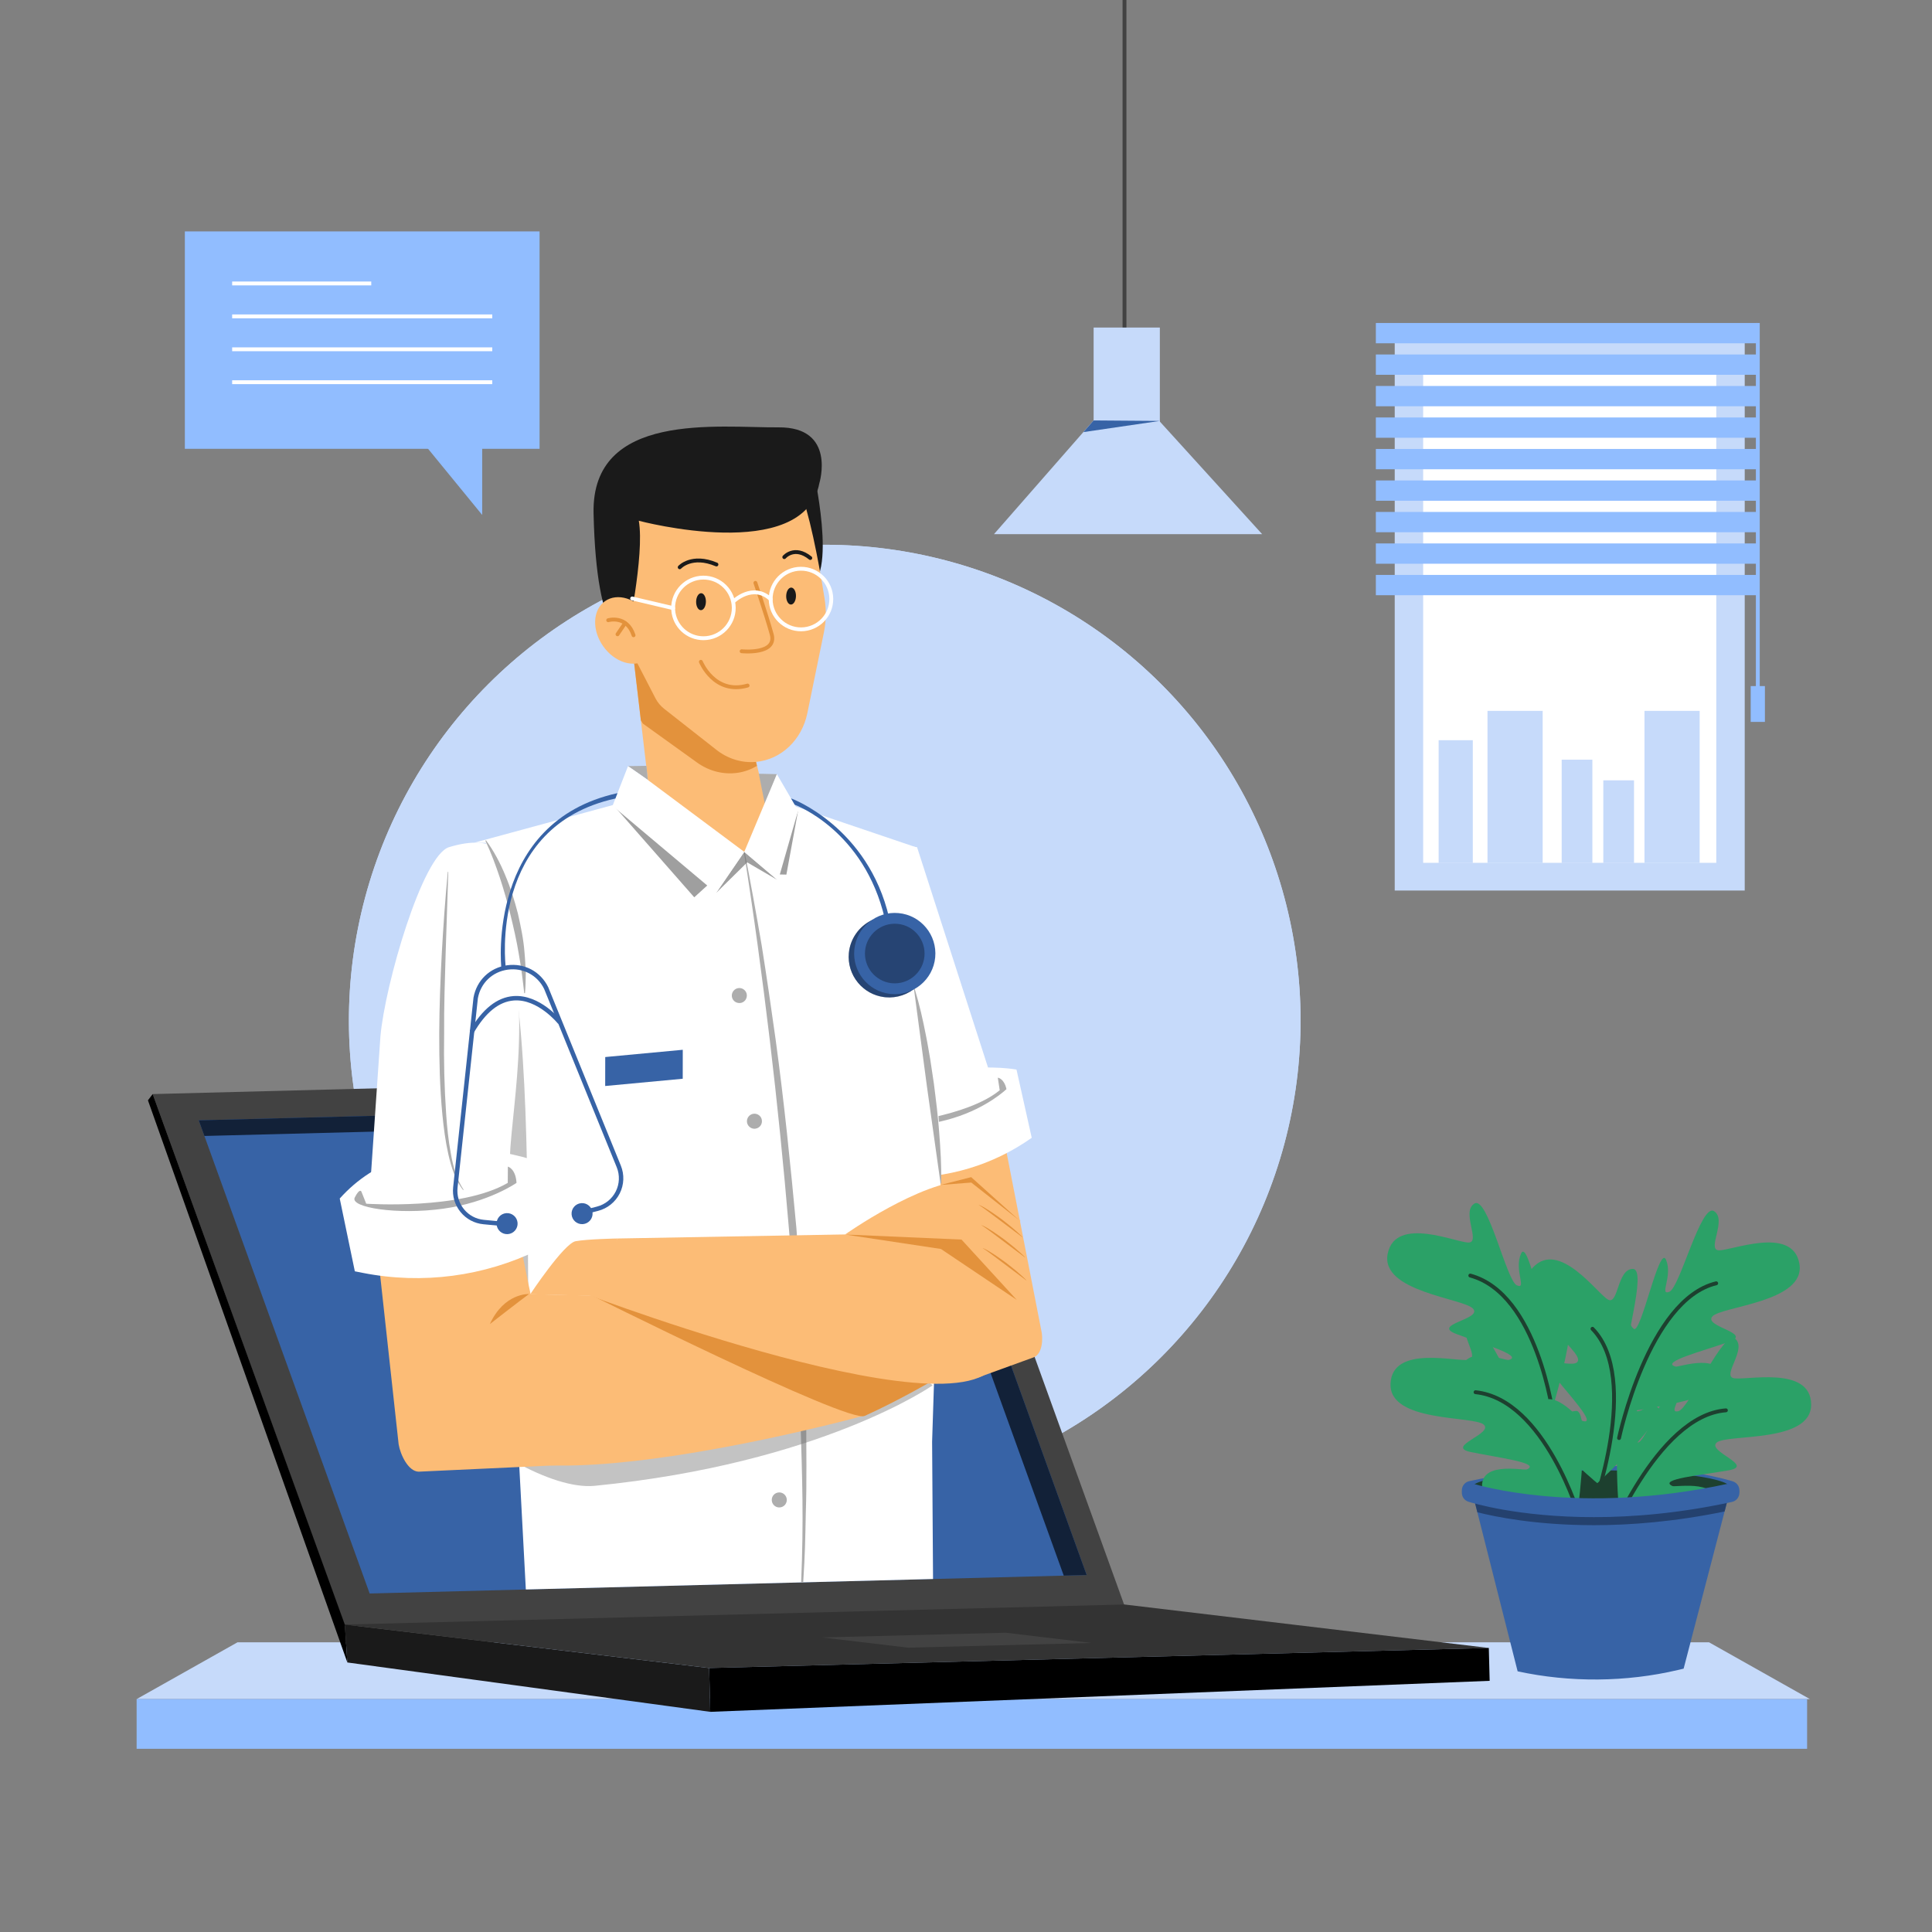 <svg xmlns="http://www.w3.org/2000/svg" xmlns:xlink="http://www.w3.org/1999/xlink" x="0px" y="0px" viewBox="0 0 500 500" style="enable-background:new 0 0 500 500;" xml:space="preserve"><rect x="0" y="0" width="500" height="500" fill="#808080" stroke="none"/><g id="BACKGROUND">	<g>					<ellipse transform="matrix(0.707 -0.707 0.707 0.707 -124.242 228.328)" style="fill:#C6DAFA;" cx="213.495" cy="264.137" rx="123.164" ry="123.163"></ellipse>		<g>			<defs>									<ellipse id="SVGID_1_" transform="matrix(0.707 -0.707 0.707 0.707 -124.242 228.328)" cx="213.495" cy="264.137" rx="123.164" ry="123.163"></ellipse>			</defs>			<use xlink:href="#SVGID_1_" style="overflow:visible;fill:#C6DAFA;"></use>			<clipPath id="SVGID_00000004525077337140569380000017459099999840842431_">				<use xlink:href="#SVGID_1_" style="overflow:visible;"></use>			</clipPath>		</g>	</g></g><g id="OBJECTS">	<g>		<g>			<rect x="360.953" y="86.979" style="fill:#C6DAFA;" width="90.579" height="143.492"></rect>			<rect x="368.312" y="94.154" style="fill:#FFFFFF;" width="75.86" height="129.143"></rect>		</g>		<g>			<rect x="356.07" y="83.591" style="fill:#91BDFF;" width="98.85" height="5.252"></rect>			<rect x="356.07" y="91.741" style="fill:#91BDFF;" width="98.85" height="5.252"></rect>			<rect x="356.07" y="99.891" style="fill:#91BDFF;" width="98.85" height="5.252"></rect>			<rect x="356.07" y="108.041" style="fill:#91BDFF;" width="98.85" height="5.252"></rect>			<rect x="356.07" y="116.191" style="fill:#91BDFF;" width="98.85" height="5.252"></rect>			<rect x="356.07" y="124.34" style="fill:#91BDFF;" width="98.85" height="5.252"></rect>			<rect x="356.07" y="132.49" style="fill:#91BDFF;" width="98.85" height="5.252"></rect>			<rect x="356.07" y="140.64" style="fill:#91BDFF;" width="98.85" height="5.252"></rect>			<rect x="356.07" y="148.79" style="fill:#91BDFF;" width="98.85" height="5.252"></rect>		</g>		<line style="fill:none;stroke:#91BDFF;stroke-miterlimit:10;" x1="454.92" y1="83.591" x2="454.92" y2="178.755"></line>		<rect x="453.081" y="177.559" style="fill:#91BDFF;" width="3.677" height="9.267"></rect>		<g>			<rect x="372.318" y="191.56" style="fill:#C6DAFA;" width="8.842" height="31.777"></rect>			<rect x="404.16" y="196.603" style="fill:#C6DAFA;" width="7.944" height="26.734"></rect>			<rect x="414.936" y="201.949" style="fill:#C6DAFA;" width="7.944" height="21.388"></rect>			<rect x="384.96" y="183.973" style="fill:#C6DAFA;" width="14.281" height="39.364"></rect>			<rect x="425.59" y="183.973" style="fill:#C6DAFA;" width="14.281" height="39.364"></rect>		</g>	</g>	<polygon style="fill:#C6DAFA;" points="468.401,439.723 35.359,439.723 61.472,425.023 442.288,425.023  "></polygon>	<rect x="35.359" y="439.723" style="fill:#91BDFF;" width="432.316" height="12.863"></rect>	<g>		<path style="fill:#3763A6;" d="M415.976,379.386c19.685,0,31.754,3.76,32.502,4c1.269,0.407,1.966,1.764,1.561,3.032   c-0.407,1.269-1.77,1.963-3.032,1.561c-0.378-0.119-27.095-8.345-65.758,0.06c-1.302,0.278-2.585-0.543-2.869-1.844   c-0.283-1.302,0.544-2.585,1.844-2.869C393.806,380.373,405.891,379.386,415.976,379.386z"></path>		<g>			<path style="fill:#2BA167;" d="M401.939,363.867c0.346-0.664,7.046-24.511,3.505-24.839c-3.542-0.328-1.973,1.84-3.908,3.447    c-1.935,1.607-6.01-22.291-7.89-18.04c-1.88,4.251,1.613,9.365-1.078,8.214c-2.691-1.151-7.533-23.255-10.982-21.172    c-3.449,2.083,1.538,9.832-1.378,10.083c-2.916,0.251-18.987-7.119-21.066,2.852c-2.078,9.971,19.948,11.587,22.143,14.335    c2.195,2.749-10.945,3.996-4.395,6.484c6.55,2.488,17.644,5.694,13.539,6.725c-0.874,0.219-12.746-4.584-12.132,3.925    C378.595,360.003,401.939,363.867,401.939,363.867z"></path>			<path style="fill:none;stroke:#1D402F;stroke-linecap:round;stroke-miterlimit:10;" d="M401.994,366.511    c0,0-4.025-31.678-21.481-36.395"></path>			<ellipse style="fill:#1D402F;" cx="414.357" cy="385.095" rx="33.53" ry="4.564"></ellipse>			<path style="fill:#2BA167;" d="M413.37,383.847c0.636-0.395,18.553-17.499,15.672-19.587c-2.88-2.087-2.635,0.578-5.119,0.975    c-2.484,0.396,6.187-22.243,2.403-19.543c-3.784,2.7-3.384,8.88-5.113,6.519c-1.729-2.361,5.368-23.848,1.339-23.813    c-4.029,0.035-3.686,9.244-6.323,7.974c-2.637-1.27-12.71-15.801-19.579-8.281c-6.869,7.52,11.26,20.134,11.749,23.618    c0.488,3.483-11.454-2.139-7.086,3.34c4.368,5.479,12.28,13.891,8.223,12.685c-0.864-0.257-8.631-10.439-12.439-2.805    C395.254,368.628,413.37,383.847,413.37,383.847z"></path>			<path style="fill:none;stroke:#1D402F;stroke-linecap:round;stroke-miterlimit:10;" d="M412.041,391.178    c0,0,12.708-34.335,0.092-47.289"></path>			<path style="fill:#2BA167;" d="M419.289,394.126c-0.215-0.717-2.326-25.397,1.215-25.056c3.541,0.341,1.593,2.178,3.192,4.119    c1.599,1.941,10.083-20.769,11.133-16.241c1.049,4.529-3.34,8.896-0.481,8.271c2.859-0.626,11.76-21.43,14.757-18.737    c2.998,2.693-3.354,9.369-0.537,10.163c2.817,0.793,19.986-3.433,20.157,6.751c0.172,10.184-21.767,7.641-24.439,9.929    c-2.672,2.288,10.002,5.977,3.101,7.193c-6.901,1.216-18.399,2.285-14.56,4.067c0.817,0.379,13.38-2.112,11.181,6.13    C442.943,394.708,419.289,394.126,419.289,394.126z"></path>			<path style="fill:none;stroke:#1D402F;stroke-linecap:round;stroke-miterlimit:10;" d="M415.433,400.502    c0,0,13.199-34.149,31.23-35.51"></path>			<path style="fill:#2BA167;" d="M421.794,365.253c-0.327-0.673-6.361-24.697-2.811-24.927c3.55-0.23,1.921,1.895,3.81,3.555    c1.89,1.66,6.629-22.115,8.39-17.813c1.761,4.302-1.874,9.316,0.848,8.241c2.722-1.075,8.178-23.036,11.568-20.857    c3.39,2.178-1.811,9.785,1.096,10.118c2.908,0.332,19.178-6.588,20.978,3.437c1.8,10.025-20.263,11.026-22.534,13.713    c-2.271,2.686,10.83,4.299,4.212,6.604c-6.617,2.305-17.796,5.201-13.721,6.345c0.867,0.244,12.869-4.227,12.018,4.262    C445.236,362.041,421.794,365.253,421.794,365.253z"></path>			<path style="fill:none;stroke:#1D402F;stroke-linecap:round;stroke-miterlimit:10;" d="M419.009,372.164    c0,0,7.563-35.822,25.143-40.051"></path>			<path style="fill:#2BA167;" d="M408.373,390.232c0.237-0.71,3.076-25.317-0.473-25.081c-3.549,0.237-1.656,2.129-3.313,4.022    c-1.656,1.893-9.464-21.058-10.647-16.563c-1.183,4.495,3.076,8.991,0.237,8.281c-2.839-0.71-11.121-21.768-14.197-19.165    c-3.076,2.603,3.076,9.464,0.237,10.174c-2.839,0.71-19.875-4.022-20.348,6.152c-0.473,10.174,21.531,8.281,24.134,10.647    c2.603,2.366-10.174,5.679-3.313,7.098c6.862,1.42,18.324,2.828,14.433,4.496c-0.828,0.355-13.311-2.507-11.357,5.797    C384.712,390.114,408.373,390.232,408.373,390.232z"></path>			<path style="fill:none;stroke:#1D402F;stroke-linecap:round;stroke-miterlimit:10;" d="M408.847,392.835    c0,0-8.991-30.641-26.973-32.534"></path>			<path style="fill:#3763A6;" d="M435.723,431.845l-1.466,0.346c-13.414,3.162-27.971,3.283-41.495,0.346l0,0l-11.981-47.319l0,0    c21.025,4.722,43.684,4.885,64.852,0.468l2.242-0.468L435.723,431.845z"></path>		</g>		<path style="fill:#24416E;" d="M382.339,391.371c4.472,1.14,15.077,3.347,30.163,3.347c9.6,0,21.03-0.916,33.822-3.549   l1.343-5.152c-0.145,0.004-0.291,0.017-0.437,0.049c-38.663,8.405-65.381,0.179-65.758,0.06c-0.161-0.051-0.324-0.084-0.486-0.1   L382.339,391.371z"></path>		<path style="fill:#3763A6;" d="M412.502,392.635c-19.685,0-31.754-3.761-32.502-4c-1.269-0.407-1.966-1.764-1.56-3.032   c0.407-1.269,1.77-1.963,3.032-1.561c0.378,0.119,27.095,8.345,65.758-0.06c1.302-0.278,2.585,0.543,2.869,1.844   c0.283,1.302-0.543,2.585-1.844,2.869C434.672,391.648,422.587,392.635,412.502,392.635z"></path>	</g>	<g>		<g>			<polygon style="fill:#424242;" points="291.021,415.547 89.245,420.741 39.513,283.147 241.289,277.952    "></polygon>			<polygon style="fill:#333333;" points="385.303,426.491 183.527,431.685 89.237,420.436 291.013,415.242    "></polygon>			<polygon style="fill:#3763A6;" points="281.227,407.621 95.667,412.397 51.438,289.938 236.998,285.161    "></polygon>			<polygon style="fill:#1A1A1A;" points="89.237,420.436 183.527,431.685 183.819,443.022 89.895,430.246    "></polygon>			<polygon points="183.527,431.685 385.303,426.491 385.522,434.994 183.819,443.022    "></polygon>			<polygon style="fill:#122138;" points="232.534,289.363 275.301,407.773 281.227,407.621 236.998,285.161 51.438,289.938     52.9,293.987    "></polygon>		</g>		<polygon points="39.513,283.147 38.288,284.764 89.895,430.246 89.237,420.436   "></polygon>		<polygon style="fill:#424242;" points="282.453,425.194 234.982,426.416 212.799,423.77 260.27,422.548   "></polygon>	</g>	<g>					<line style="fill:none;stroke:#424242;stroke-linecap:round;stroke-miterlimit:10;" x1="291.019" y1="0" x2="291.019" y2="90.671"></line>		<g>			<polygon style="fill:#C6DAFA;" points="257.236,138.242 326.646,138.242 291.298,99.338    "></polygon>			<rect x="283.029" y="84.77" style="fill:#C6DAFA;" width="17.138" height="25.364"></rect>			<polygon style="fill:#3763A6;" points="283.029,108.807 300.146,108.935 280.394,111.827    "></polygon>		</g>	</g>	<g>		<path style="fill:#1A1A1A;" d="M210.69,122.693c0,0,7.184,32.522-4.204,29.046c-11.388-3.477-12.396-29.529-12.396-29.529   L210.69,122.693z"></path>		<g>			<g>				<path style="fill:#FCBC76;" d="M225.427,299.491c4.293,13.953,9.144,26.973,13.614,34.384     c6.229,19.072,14.252,22.567,14.252,22.567l14.268-5.181c2.249-0.926,2.444-4.913,1.893-7.11l-12.826-65.719l-0.21,0.078"></path>				<path style="fill:#FFFFFF;" d="M256.418,278.509l-19.081-59.253c-36.63-5.907-23.409,33.579-23.409,33.579     c1.877,11.314,6.275,29.675,11.499,46.655"></path>				<path style="fill:#FFFFFF;" d="M263.069,276.8c0,0-25.406-4.685-37.27,13.842l5.336,13.998l1.662,0.057     c12.217,0.421,24.235-3.174,34.215-10.234l0,0L263.069,276.8z"></path>				<path style="fill:#ADADAD;" d="M260.472,281.865c0,0-4.876,4.765-13.785,7.496c-8.909,2.732-18.62,2.757-17.934,0.606     c0.686-2.151,1.135-1.4,1.135-1.4l1.347,2.255c0,0,19.066-1.729,27.492-8.671l-0.493-3.242     C258.233,278.909,259.836,279.036,260.472,281.865z"></path>				<g>					<polygon style="fill:#FFFFFF;" points="122.718,218.095 184.248,201.383 237.339,219.362      "></polygon>					<path style="fill:#FFFFFF;" d="M241.469,408.644l-0.24-35.534l1.864-57.861c1.557-21.808-2.763-78.33-14.795-96.586      l-30.159-10.534l-3.084,5.251l-4.935,3.069l-22.491-10.442l-41.845,11.471l10.302,193.877L241.469,408.644z"></path>					<path style="fill:#ADADAD;" d="M192.712,220.449c1.568,8.042,3.03,16.106,4.407,24.186c1.29,8.092,2.471,16.201,3.604,24.319      c2.216,16.242,3.87,32.555,5.385,48.882c1.202,16.353,2.203,32.729,2.542,49.129c0.002,8.205,0.169,16.403-0.109,24.603      c-0.181,8.199-0.166,9.776-0.672,17.947l-0.531,0.012c0.672-16.359,0.302-26.15-0.196-42.513      c-0.626-16.359-1.616-32.703-2.97-49.018c-1.369-16.314-3.017-32.604-4.953-48.862c-1.95-16.254-4.123-32.486-6.698-48.654      L192.712,220.449z"></path>					<g>						<g>							<path style="fill:#ADADAD;" d="M186.661,227.196c-0.506,0.009-1.015-0.196-1.373-0.559c-0.376-0.343-0.599-0.845-0.608-1.35        c-0.01-0.525,0.195-1.015,0.558-1.392c0.707-0.733,2.01-0.757,2.743-0.051c0.376,0.363,0.58,0.845,0.59,1.37        c0.009,0.505-0.176,1.015-0.539,1.371C187.669,226.963,187.186,227.187,186.661,227.196z"></path>						</g>						<g>							<path style="fill:#ADADAD;" d="M201.695,390.126c-1.07,0.02-1.962-0.859-1.962-1.929l0,0c-0.02-1.069,0.84-1.941,1.909-1.961        l0,0c1.089-0.02,1.962,0.859,1.981,1.928l0,0c0.001,1.071-0.84,1.942-1.91,1.962l0,0        C201.695,390.126,201.695,390.126,201.695,390.126z M198.663,355.549L198.663,355.549c-0.059-1.07,0.76-1.999,1.849-2.039        l0,0c1.07-0.059,1.98,0.761,2.038,1.83l0,0l0,0l0,0c0.059,1.07-0.761,1.999-1.85,2.039l0,0        c-0.018,0.019-0.038,0.02-0.058,0.02l0,0C199.593,357.418,198.722,356.597,198.663,355.549z M196.446,322.94L196.446,322.94        c-0.079-1.068,0.702-2.017,1.79-2.115l0,0c1.068-0.079,1.998,0.721,2.096,1.79l0,0c0.077,1.068-0.722,1.998-1.79,2.096l0,0        c-0.039,0.001-0.078,0.001-0.117,0.002l0,0C197.413,324.732,196.543,323.97,196.446,322.94z M193.315,290.388        c-0.117-1.069,0.663-2.036,1.731-2.153l0,0c1.068-0.117,2.036,0.664,2.133,1.731l0,0c0.117,1.068-0.644,2.016-1.712,2.133        l0,0c-0.059,0.02-0.117,0.021-0.175,0.022l0,0C194.301,292.139,193.431,291.397,193.315,290.388z M189.408,257.908        L189.408,257.908c-0.137-1.068,0.623-2.055,1.69-2.192l0,0c1.048-0.136,2.035,0.605,2.171,1.673l0,0        c0.137,1.067-0.604,2.054-1.672,2.19l0,0c-0.078,0.001-0.156,0.003-0.234,0.004l0,0        C190.392,259.602,189.543,258.897,189.408,257.908z"></path>						</g>					</g>					<path style="fill:#FCBC76;" d="M175.183,217.927l-6.981-11.569l-4.439-37.731l23.5-6.671l12.27,51.256      C200.662,221.806,181.766,223.565,175.183,217.927z"></path>					<path style="fill:#E3923C;" d="M190.919,199.997c1.79-0.261,3.455-0.889,4.976-1.768l-8.633-36.272l-23.5,6.671l2.097,17.821      l0.517,0.814l14.012,10.074C183.515,199.584,187.261,200.53,190.919,199.997z"></path>					<path style="fill:#FCBC76;" d="M195.632,197.177L195.632,197.177c6.519-0.587,11.889-5.681,13.313-12.629l4.258-20.768      c0.595-2.901,0.667-5.879,0.207-8.804c-1.706-10.839-4.052-22.442-6.517-28.586l-0.373-2.978      c-4.515-11.252-15.352-11.335-26.495-10.331l0,0c-12.232,1.101-16.057,10.394-17.351,23.701l-6.858,6.86      c-0.585,6.015,0.68,12.102,3.597,17.309l10.217,19.762c0.546,1.057,1.314,1.985,2.25,2.72l13.382,10.509      C188.262,196.357,191.95,197.509,195.632,197.177z"></path>					<path style="fill:#1A1A1A;" d="M162.188,165.295c0,0,4.679-21.574,3.135-30.523c0,0,42.733,11.398,46.727-9.734      c0,0,4.471-14.567-10.584-14.438c-15.439,0.132-48.439-4.281-47.852,22.261C154.366,166.842,162.188,165.295,162.188,165.295z"></path>					<path style="fill:#FCBC76;" d="M167.718,159.042c2.961,4.175,2.764,9.401-0.439,11.673c-3.203,2.271-8.2,0.727-11.161-3.448      c-2.961-4.175-2.764-9.401,0.439-11.673C159.76,153.323,164.757,154.867,167.718,159.042z"></path>					<polygon style="opacity:0.67;fill:#707070;" points="158.722,208.358 179.672,232.221 192.616,220.465      "></polygon>					<polygon style="opacity:0.67;fill:#707070;" points="206.553,209.787 200.466,226.278 203.516,226.347      "></polygon>					<polygon style="opacity:0.67;fill:#707070;" points="192.616,220.465 185.331,231.098 193.376,223.182 201.137,227.702            "></polygon>					<polygon style="fill:#ADADAD;" points="196.381,200.246 201.056,200.35 197.987,208.305      "></polygon>					<polygon style="fill:#FFFFFF;" points="201.056,200.35 206.553,209.787 201.369,227.863 192.616,220.465      "></polygon>					<path style="fill:#ADADAD;" d="M167.296,198.2l-4.761,0.07c0.54,0.325,5.113,3.579,5.113,3.579L167.296,198.2z"></path>					<polyline style="fill:#FFFFFF;" points="162.535,198.27 158.522,208.549 185.331,231.098 192.616,220.465 167.345,201.619            "></polyline>					<path style="opacity:0.42;fill:#707070;" d="M222.657,342.501l-85.877-1.988c-0.36-21.343,0.45-71.301-4.938-93.684      c0,0-3.284-26.09-12.577-23.583l-11.458,74.928l-0.257,80.908l9.039-14.176c6.82,8.98,26.163,20.724,37.292,19.625      c58.669-5.797,87.482-26.001,87.482-26.001L222.657,342.501z"></path>				</g>				<path style="fill:#ADADAD;" d="M122.987,221.098c1.175,0.683,1.509,1.947,1.946,3.032c0.374,1.13,0.684,2.282,0.921,3.439     c0.425,2.325,0.639,4.659,0.832,6.993c0.2,2.331,0.16,4.67,0.124,6.993c-0.024,2.329-0.091,4.652-0.213,6.97     c-0.178,2.317-0.433,4.621-0.679,6.926c-0.253,2.305-0.45,4.612-0.891,6.893c-0.391,2.286-0.753,4.573-1.207,6.847     c-0.543,2.263-0.975,4.538-1.617,6.783l-0.193-0.024c0.516-4.585,1.093-9.164,1.515-13.759c0.47-4.589,0.851-9.188,1.132-13.791     c0.35-4.599,0.508-9.21,0.513-13.819c-0.03-2.303-0.093-4.61-0.34-6.898c-0.107-1.146-0.286-2.283-0.526-3.404     c-0.15-0.552-0.266-1.117-0.492-1.64c-0.182-0.517-0.481-1.089-0.873-1.351L122.987,221.098z"></path>				<g>					<g>						<path style="fill:#ADADAD;" d="M135.398,295.998l0.303-4.644C135.575,292.86,135.48,294.419,135.398,295.998z"></path>						<path style="fill:#FFFFFF;" d="M132.028,304.512c-1.16-11.396,6.033-37.017-0.289-63.284c0,0,8.422-29.258-15.52-21.985       c-6.895,2.095-16.611,35.659-17.766,48.99l-2.404,35.077c-1.157,9.105,0.908,12.78,1.806,21.914"></path>						<path style="fill:#FCBC76;" d="M97.855,325.223l5.313,48.57c0.448,2.666,2.471,7,5.174,7.075l39.486-1.829       c0,0-13.38-50.77-15.799-74.527"></path>					</g>					<path style="fill:#FCBC76;" d="M119.54,364.501l13.267-29.679l89.747,2.077l0.745,29.553      C223.299,366.452,113.217,396.596,119.54,364.501z"></path>					<path style="fill:#E3923C;" d="M160.249,335.457l-8.933-1.123c0,0,68.082,34.102,72.464,32.108      c9.143-4.159,18.139-9.44,18.139-9.44l-19.366-20.103L160.249,335.457z"></path>				</g>				<g>					<path style="fill:#FCBC76;" d="M159.811,320.518c0,0-7.825,0.145-10.845,0.706c-3.02,0.561-11.735,13.721-11.735,13.721      l17.52,0.465L159.811,320.518z"></path>					<path style="fill:#FCBC76;" d="M258.38,347.227l-5.141-28.382l-93.427,1.674l-7.939,14.476      C151.872,334.995,264.026,377.532,258.38,347.227z"></path>					<path style="fill:#FFFFFF;" d="M138.001,300.234c0,0-31.256-11.124-50.078,9.945l3.909,18.837l2.096,0.412      c15.404,3.027,31.375,0.922,45.468-5.993l0,0L138.001,300.234z"></path>					<path style="fill:#ADADAD;" d="M133.676,306.125c0,0-7.155,5.046-19.007,6.691c-11.853,1.645-24.171-0.304-22.862-2.891      c1.308-2.587,1.724-1.543,1.724-1.543l1.247,3.134c0,0,24.527,1.698,36.626-5.384l0.037-4.211      C131.44,301.922,133.447,302.41,133.676,306.125z"></path>				</g>				<path style="fill:#ADADAD;" d="M236.728,255.955c1.205,3.897,2.108,7.934,2.904,12.02c0.428,2.03,0.741,4.112,1.112,6.168     c0.33,2.075,0.628,4.165,0.939,6.248c0.257,2.109,0.538,4.206,0.775,6.324c0.204,2.134,0.459,4.243,0.605,6.403     c0.349,4.294,0.593,8.637,0.537,13.12l-0.179,0.083l-3.525-25.101l-3.347-25.184L236.728,255.955z"></path>				<path style="fill:#FCBC76;" d="M218.695,319.489c0,0,19.475-13.785,31.729-14.012l13.617,10.372l-1.668,20.096l-14.406-15.144     L218.695,319.489z"></path>				<path style="fill:#ADADAD;" d="M125.785,217.48c2.065,2.815,3.691,5.911,5.005,9.11c1.349,3.192,2.382,6.502,3.246,9.85     c0.76,3.372,1.474,6.761,1.72,10.217c0.166,1.72,0.232,3.45,0.32,5.17c-0.04,1.737-0.039,3.462-0.211,5.195l-0.194,0.018     c-0.374-3.39-0.799-6.775-1.402-10.131c-0.554-3.365-1.315-6.691-2.12-10.001c-0.809-3.311-1.743-6.591-2.812-9.828     c-1.079-3.23-2.267-6.437-3.725-9.512L125.785,217.48z"></path>				<path style="fill:#ADADAD;" d="M116.02,225.65l-0.684,20.945c-0.197,6.969-0.449,13.928-0.393,20.885     c-0.116,6.952,0.049,13.906,0.52,20.803c0.231,3.448,0.582,6.888,1.214,10.241c0.59,3.353,1.484,6.686,3.284,9.362l-0.085,0.118     c-2.021-2.506-3.071-5.915-3.844-9.257c-0.757-3.382-1.209-6.852-1.549-10.327c-0.667-6.959-0.826-13.97-0.811-20.963     c0.039-6.996,0.295-13.984,0.675-20.957c0.385-6.973,0.885-13.934,1.546-20.872L116.02,225.65z"></path>				<path style="fill:none;stroke:#E3923C;stroke-linecap:round;stroke-miterlimit:10;" d="M157.403,160.513     c0,0,4.816-1.435,6.559,3.894"></path>									<line style="fill:none;stroke:#E3923C;stroke-linecap:round;stroke-miterlimit:10;" x1="159.811" y1="164.151" x2="161.758" y2="161.281"></line>			</g>			<g>				<g>					<path style="fill:#3763A6;" d="M228.994,237.795c-5.309-22.887-23.148-29.473-23.332-29.541l-0.946-1.631      c0.257,0.049,19.948,7.429,25.395,30.913L228.994,237.795z"></path>					<g>						<path style="fill:#C9C9C9;" d="M228.771,258.046c-2.639-0.346-5.013-1.657-6.72-3.717c-1.79-2.163-2.632-4.895-2.369-7.691       c0.346-3.675,2.644-6.94,5.999-8.521c0.256-0.12,0.563-0.036,0.72,0.199c0.158,0.235,0.121,0.551-0.088,0.743       c-1.715,1.575-2.778,3.709-2.996,6.011c-0.483,5.143,3.313,9.712,8.448,10.202l0.001,0c1.657,0.156,3.336-0.14,4.856-0.857       c0.257-0.12,0.563-0.036,0.72,0.199c0.158,0.235,0.121,0.551-0.088,0.742c-2.195,2.015-5.143,3.011-8.091,2.734       C229.032,258.078,228.901,258.063,228.771,258.046z"></path>						<path style="fill:#264473;" d="M228.771,258.046c-2.639-0.346-5.013-1.657-6.72-3.717c-1.79-2.163-2.632-4.895-2.369-7.691       c0.346-3.675,2.644-6.94,5.999-8.521c0.256-0.12,0.563-0.036,0.72,0.199c0.158,0.235,0.121,0.551-0.088,0.743       c-1.715,1.575-2.778,3.709-2.996,6.011c-0.483,5.143,3.313,9.712,8.448,10.202l0.001,0c1.657,0.156,3.336-0.14,4.856-0.857       c0.257-0.12,0.563-0.036,0.72,0.199c0.158,0.235,0.121,0.551-0.088,0.742c-2.195,2.015-5.143,3.011-8.091,2.734       C229.032,258.078,228.901,258.063,228.771,258.046z"></path>						<path style="fill:#3763A6;" d="M230.189,257.199c-5.573-0.731-9.624-5.766-9.094-11.408       c0.544-5.772,5.681-10.025,11.452-9.483c5.774,0.529,10.025,5.681,9.483,11.452c0,0,0,0,0,0.001       c-0.544,5.771-5.681,10.025-11.452,9.481C230.448,257.231,230.318,257.216,230.189,257.199z"></path>						<path style="fill:#264473;" d="M230.555,254.424c-4.089-0.537-7.062-4.231-6.673-8.37c0.399-4.235,4.168-7.356,8.403-6.958       c4.237,0.388,7.356,4.168,6.958,8.403c0,0,0,0,0,0.001c-0.399,4.235-4.168,7.356-8.403,6.957       C230.745,254.447,230.649,254.436,230.555,254.424z"></path>					</g>				</g>				<g>					<g>						<path style="fill:#3763A6;" d="M131.085,317.406l-5.979-0.572c-2.335-0.223-4.437-1.347-5.92-3.165       c-1.483-1.816-2.161-4.102-1.911-6.433l5.265-49.052c0.816-4.485,4.229-7.755,8.702-8.373c4.47-0.617,8.646,1.603,10.631,5.66       l18.8,46.187c0.948,2.327,0.844,4.95-0.286,7.195c-1.129,2.246-3.173,3.893-5.607,4.52l-4.311,1.111l-0.286-1.111l4.311-1.111       c2.113-0.544,3.888-1.975,4.868-3.924c0.98-1.949,1.071-4.226,0.249-6.248l-18.784-46.151       c-1.747-3.567-5.454-5.541-9.428-4.992c-3.974,0.549-7.006,3.455-7.725,7.401l-5.259,49.01       c-0.217,2.024,0.371,4.008,1.659,5.586c1.288,1.578,3.113,2.554,5.14,2.747l5.979,0.572L131.085,317.406z"></path>						<path style="fill:#3763A6;" d="M147.927,314.292c-0.113-1.499,1.01-2.805,2.508-2.919c1.499-0.113,2.805,1.01,2.919,2.509       c0.113,1.499-1.01,2.805-2.508,2.919C149.347,316.913,148.041,315.79,147.927,314.292z"></path>						<path style="fill:#3763A6;" d="M128.52,316.881c-0.113-1.499,1.01-2.806,2.508-2.919c1.499-0.113,2.805,1.01,2.919,2.508       c0.113,1.499-1.01,2.805-2.508,2.919C129.939,319.503,128.633,318.38,128.52,316.881z"></path>						<path style="fill:#3763A6;" d="M122.566,267.35l-0.993-0.573c3.269-5.66,7.084-8.687,11.34-8.997       c6.821-0.486,12.212,6.189,12.436,6.474l-0.9,0.712c-0.051-0.065-5.236-6.503-11.459-6.042       C129.14,259.206,125.632,262.041,122.566,267.35z"></path>					</g>					<path style="fill:#3763A6;" d="M129.738,250.378c-0.044-0.376-3.774-37.654,30.066-45.116l-0.541,1.39      c-32.839,7.241-28.428,43.228-28.386,43.594L129.738,250.378z"></path>				</g>			</g>			<path style="fill:#1A1A1A;" d="M182.688,155.743c-0.024,1.213-0.61,2.185-1.309,2.171c-0.699-0.014-1.245-1.009-1.221-2.221    c0.024-1.213,0.61-2.185,1.309-2.171C182.166,153.536,182.712,154.531,182.688,155.743z"></path>			<path style="fill:#1A1A1A;" d="M205.996,154.287c-0.024,1.213-0.61,2.184-1.309,2.17c-0.699-0.014-1.245-1.008-1.221-2.221    c0.024-1.213,0.61-2.184,1.309-2.17C205.474,152.08,206.021,153.074,205.996,154.287z"></path>			<path style="fill:none;stroke:#E3923C;stroke-linecap:round;stroke-miterlimit:10;" d="M195.497,150.845    c0,0,2.697,7.876,4.208,13.271c1.51,5.395-7.769,4.424-7.769,4.424"></path>			<path style="fill:none;stroke:#E3923C;stroke-linecap:round;stroke-miterlimit:10;" d="M181.383,171.273    c0,0,3.484,8.608,12.093,6.149"></path>		</g>		<path style="fill:#E3923C;" d="M136.909,334.892c0,0-6.427-0.348-10.13,7.775C126.779,342.668,134.605,336.569,136.909,334.892z"></path>		<polygon style="fill:#E3923C;" points="218.695,319.489 248.84,320.8 263.137,336.413 243.514,323.233   "></polygon>		<polygon style="fill:#E3923C;" points="243.442,306.657 251.343,304.643 263.689,315.739 251.369,306.044   "></polygon>		<g>			<path style="fill:#E3923C;" d="M253.343,311.819c1.132,0.452,2.08,1.119,3.074,1.743c0.979,0.639,1.912,1.341,2.865,2.014    c0.911,0.729,1.846,1.427,2.733,2.187c0.888,0.759,1.767,1.529,2.588,2.376l-0.03,0.04l-5.59-4.203l-2.796-2.1    c-0.938-0.679-1.869-1.421-2.842-2.006L253.343,311.819z"></path>		</g>		<g>			<path style="fill:#E3923C;" d="M254.024,317.06c1.132,0.452,2.08,1.119,3.074,1.743c0.979,0.639,1.912,1.34,2.865,2.014    c0.911,0.729,1.846,1.427,2.733,2.187c0.888,0.758,1.767,1.529,2.588,2.376l-0.03,0.04l-5.59-4.203l-2.796-2.1    c-0.938-0.679-1.87-1.421-2.842-2.006L254.024,317.06z"></path>		</g>		<g>			<path style="fill:#E3923C;" d="M254.367,323.008c1.132,0.452,2.08,1.119,3.074,1.743c0.979,0.639,1.912,1.341,2.865,2.014    c0.911,0.729,1.846,1.427,2.733,2.187c0.888,0.758,1.767,1.529,2.588,2.376l-0.03,0.04l-5.59-4.203l-2.796-2.1    c-0.938-0.679-1.869-1.421-2.842-2.006L254.367,323.008z"></path>		</g>		<g>			<path style="fill:none;stroke:#FFFFFF;stroke-linecap:round;stroke-miterlimit:10;" d="M174.227,157.884    c-0.012-0.166-0.018-0.333-0.019-0.502c-0.029-4.332,3.458-7.867,7.79-7.897c4.332-0.029,7.867,3.458,7.897,7.79    c0.029,4.332-3.459,7.868-7.79,7.897C177.941,165.201,174.513,161.98,174.227,157.884"></path>			<path style="fill:none;stroke:#FFFFFF;stroke-linecap:round;stroke-miterlimit:10;" d="M215.139,154.977    c0.029,4.332-3.458,7.868-7.79,7.897c-4.332,0.029-7.868-3.458-7.897-7.79c-0.029-4.332,3.459-7.867,7.79-7.897    C211.574,147.157,215.11,150.645,215.139,154.977z"></path>			<path style="fill:none;stroke:#FFFFFF;stroke-linecap:round;stroke-miterlimit:10;" d="M189.838,155.619    c0,0,5.021-4.848,9.614-0.536"></path>							<line style="fill:none;stroke:#FFFFFF;stroke-linecap:round;stroke-miterlimit:10;" x1="163.599" y1="154.884" x2="174.207" y2="157.382"></line>			<path style="fill:none;stroke:#1A1A1A;stroke-linecap:round;stroke-miterlimit:10;" d="M202.973,144.18    c0,0,2.629-3.088,6.726,0.231"></path>			<path style="fill:none;stroke:#1A1A1A;stroke-linecap:round;stroke-miterlimit:10;" d="M175.907,146.808    c0,0,3.092-3.428,9.507-0.721"></path>		</g>		<polygon style="fill:#3763A6;" points="176.69,279.178 156.622,281.056 156.634,273.561 176.701,271.683   "></polygon>	</g>	<path style="fill:none;stroke:#E3923C;stroke-linecap:round;stroke-miterlimit:10;" d="M159.675,164.085"></path>	<g>		<g>			<rect x="47.841" y="59.889" style="fill:#91BDFF;" width="91.8" height="56.264"></rect>			<polygon style="fill:#91BDFF;" points="106.08,110.4 124.788,133.263 124.788,108.257    "></polygon>		</g>		<line style="fill:none;stroke:#FFFFFF;stroke-miterlimit:10;" x1="60.081" y1="73.356" x2="96.081" y2="73.356"></line>		<line style="fill:none;stroke:#FFFFFF;stroke-miterlimit:10;" x1="60.081" y1="81.876" x2="127.401" y2="81.876"></line>		<line style="fill:none;stroke:#FFFFFF;stroke-miterlimit:10;" x1="60.081" y1="90.396" x2="127.401" y2="90.396"></line>		<line style="fill:none;stroke:#FFFFFF;stroke-miterlimit:10;" x1="60.081" y1="98.916" x2="127.401" y2="98.916"></line>	</g></g></svg>